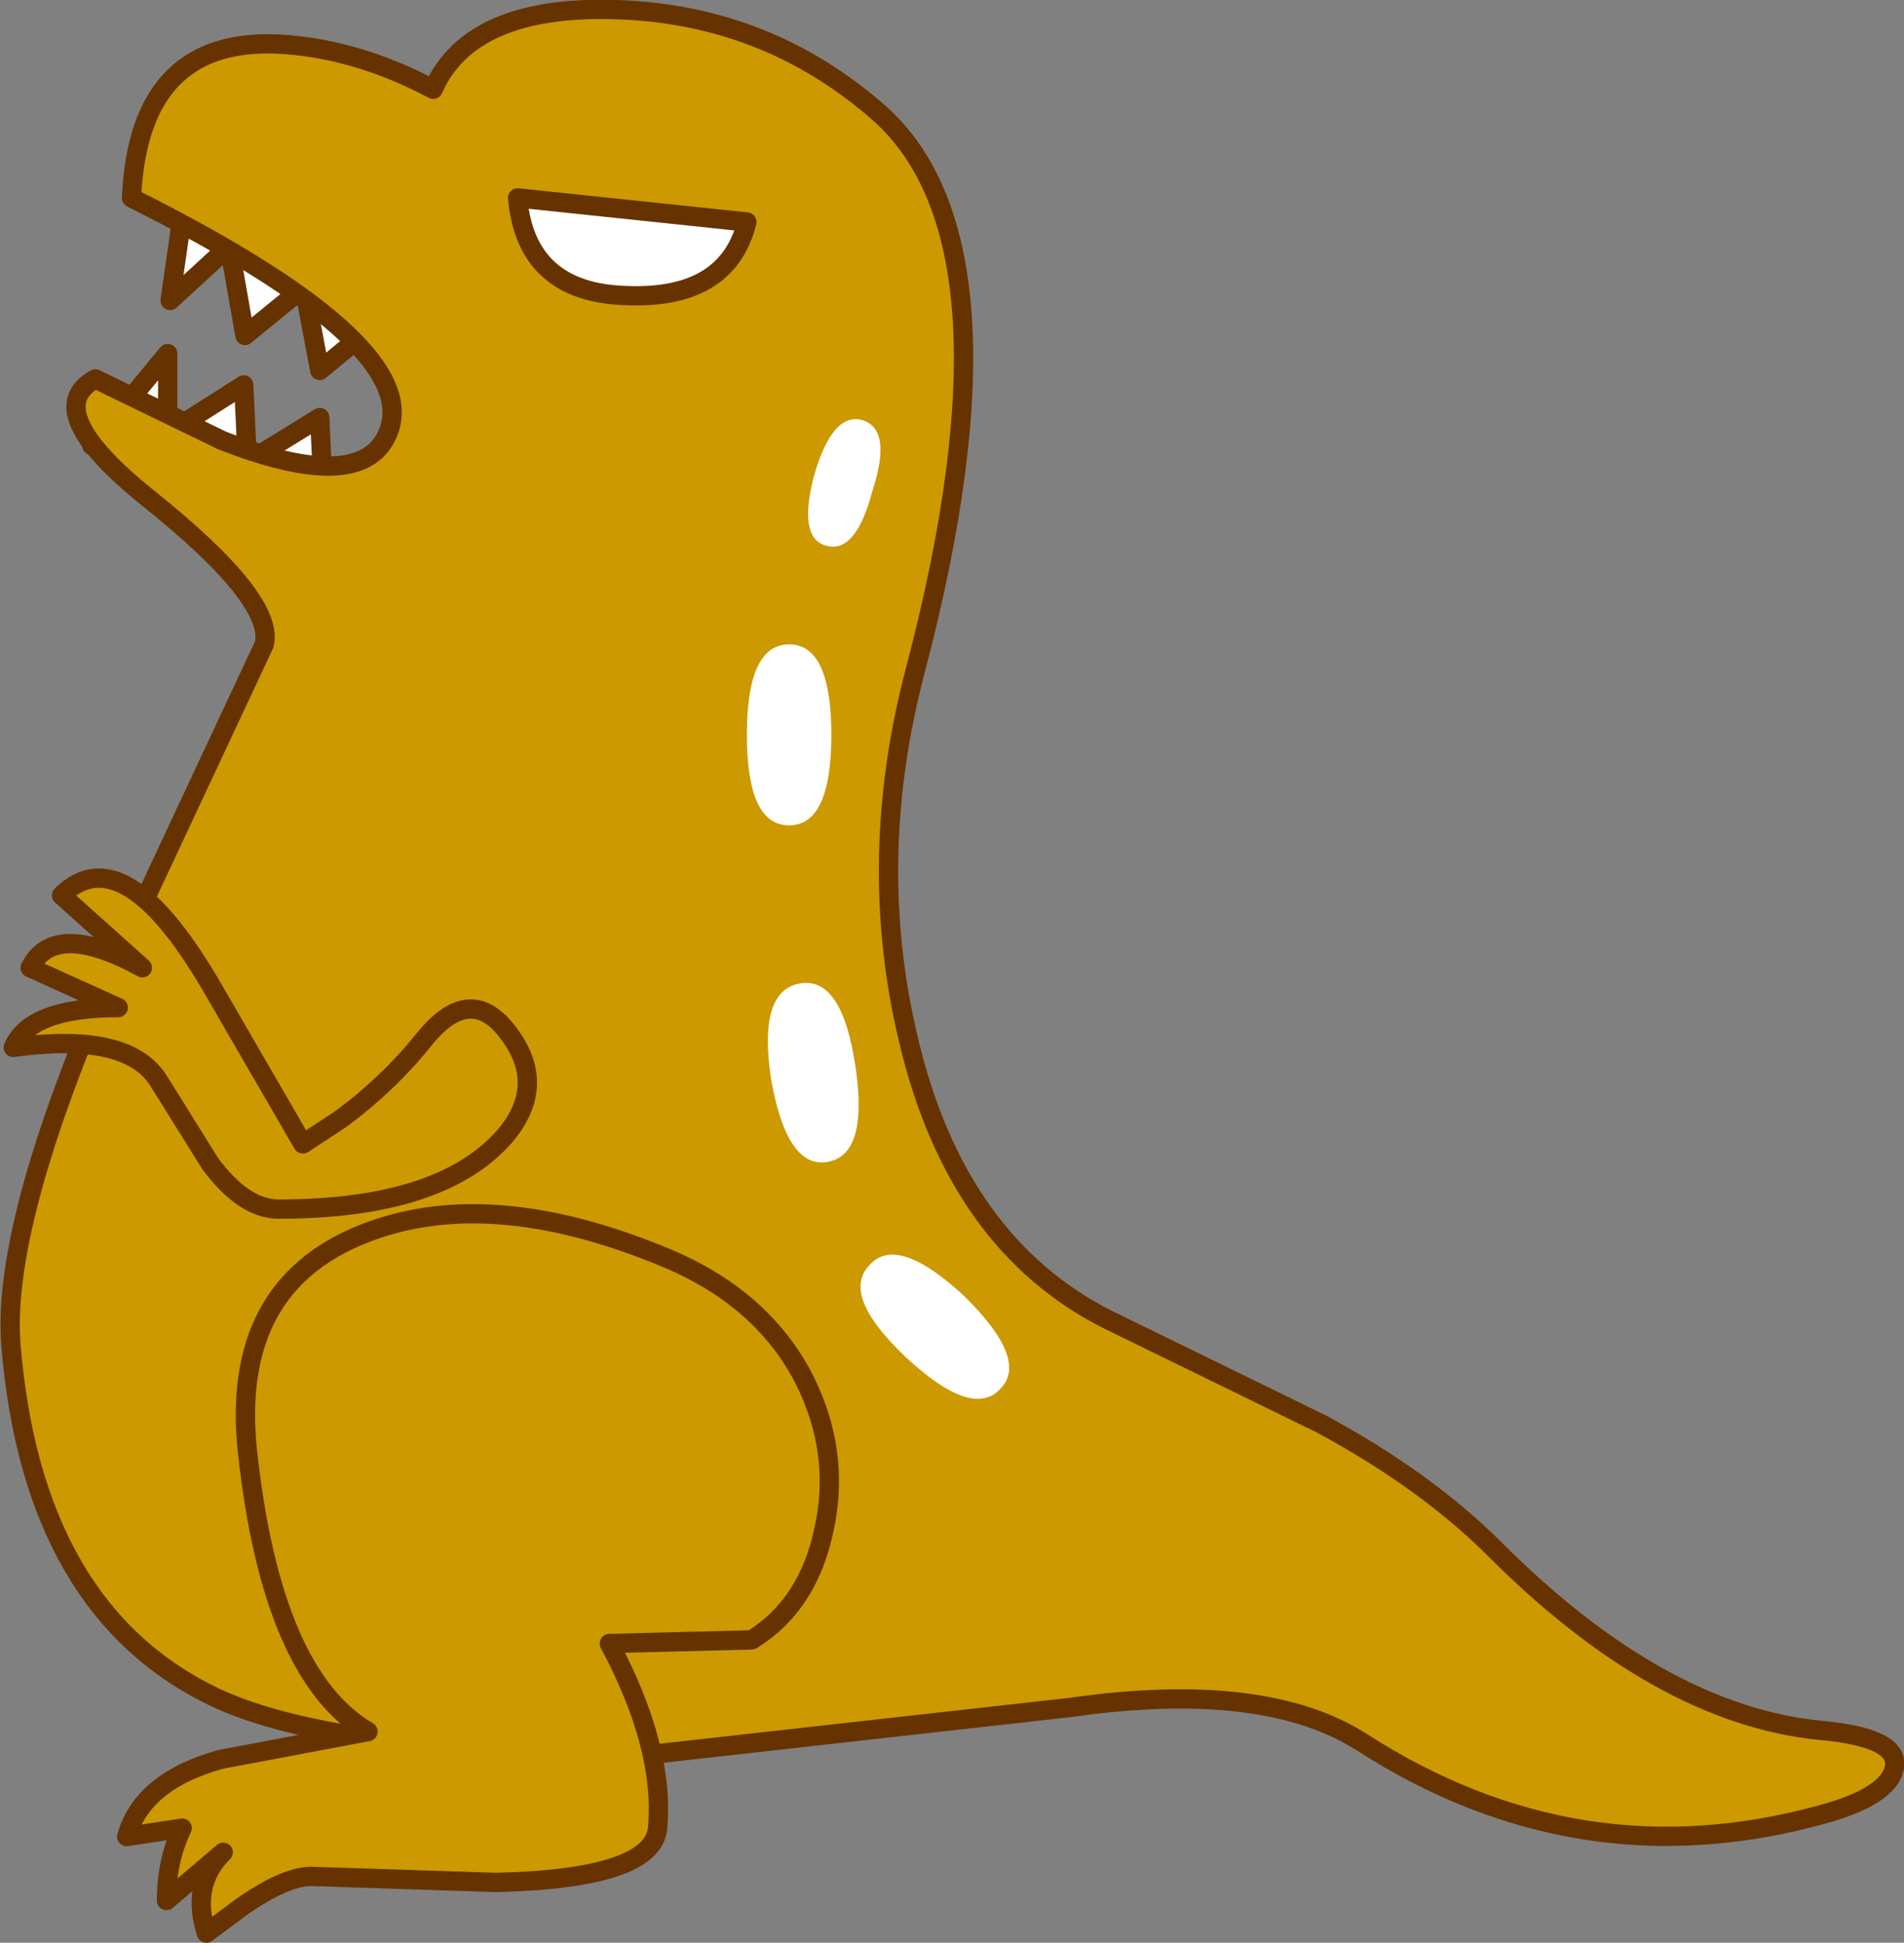 <?xml version="1.0" encoding="UTF-8" standalone="no"?>
<svg xmlns:xlink="http://www.w3.org/1999/xlink" height="80.5px" width="78.9px" xmlns="http://www.w3.org/2000/svg">
  <rect width="100%" height="100%" fill="#808080" stroke="none"/>
  <g transform="matrix(1.0, 0.0, 0.0, 1.0, 19.5, 57.3)">
    <path d="M-6.05 -35.55 L-15.7 -38.85 -12.55 -42.65 -12.55 -39.35 -9.4 -41.35 -9.25 -38.15 -6.25 -40.0 -6.05 -35.55" fill="#ffffff" fill-rule="evenodd" stroke="none"/>
    <path d="M-6.05 -35.55 L-6.25 -40.0 -9.25 -38.15 -9.4 -41.35 -12.55 -39.35 -12.55 -42.65 -15.7 -38.85 -6.05 -35.55 Z" fill="none" stroke="#663300" stroke-linecap="round" stroke-linejoin="round" stroke-width="0.8"/>
    <path d="M-2.8 -44.8 L-6.25 -41.95 -6.9 -45.4 -9.35 -43.4 -10.0 -47.1 -12.45 -44.85 -11.75 -49.75 -2.8 -44.8" fill="#ffffff" fill-rule="evenodd" stroke="none"/>
    <path d="M-2.8 -44.8 L-6.25 -41.95 -6.9 -45.4 -9.35 -43.4 -10.0 -47.1 -12.45 -44.85 -11.75 -49.75 -2.8 -44.8 Z" fill="none" stroke="#663300" stroke-linecap="round" stroke-linejoin="round" stroke-width="0.8"/>
    <path d="M-10.3 -39.05 Q-4.8 -36.9 -3.55 -39.1 -1.45 -42.8 -14.05 -49.1 -13.75 -55.95 -7.6 -55.45 -4.55 -55.2 -1.55 -53.6 0.0 -57.1 6.05 -56.9 12.3 -56.7 16.95 -52.6 23.05 -47.15 18.45 -29.6 16.35 -21.7 18.15 -14.2 20.15 -5.75 26.45 -2.6 L35.25 1.7 Q39.6 4.05 42.45 6.9 49.3 13.75 55.95 14.4 59.25 14.7 59.0 15.95 58.75 17.15 55.95 17.9 45.9 20.65 36.95 14.9 32.9 12.3 24.85 13.45 L7.45 15.4 Q-5.5 15.4 -10.55 13.05 -18.15 9.45 -19.05 -1.6 -19.45 -6.85 -14.4 -18.1 L-8.55 -30.6 Q-8.1 -32.45 -13.35 -36.65 -17.9 -40.3 -15.55 -41.6 L-10.3 -39.05" fill="#cc9900" fill-rule="evenodd" stroke="none"/>
    <path d="M-10.3 -39.05 L-15.55 -41.6 Q-17.9 -40.3 -13.35 -36.65 -8.1 -32.45 -8.55 -30.6 L-14.4 -18.1 Q-19.45 -6.85 -19.05 -1.6 -18.15 9.45 -10.55 13.05 -5.5 15.4 7.45 15.4 L24.85 13.45 Q32.9 12.3 36.95 14.9 45.9 20.65 55.95 17.9 58.75 17.15 59.0 15.95 59.25 14.7 55.95 14.4 49.3 13.75 42.45 6.9 39.6 4.05 35.25 1.7 L26.45 -2.6 Q20.15 -5.75 18.15 -14.2 16.35 -21.7 18.45 -29.6 23.05 -47.15 16.95 -52.6 12.3 -56.7 6.05 -56.9 0.0 -57.1 -1.55 -53.6 -4.55 -55.2 -7.6 -55.45 -13.75 -55.95 -14.05 -49.1 -1.45 -42.8 -3.55 -39.1 -4.8 -36.9 -10.3 -39.05 Z" fill="none" stroke="#663300" stroke-linecap="round" stroke-linejoin="round" stroke-width="0.8"/>
    <path d="M1.95 -49.1 L11.45 -48.1 Q10.65 -44.9 6.5 -45.05 2.3 -45.15 1.95 -49.1" fill="#ffffff" fill-rule="evenodd" stroke="none"/>
    <path d="M1.95 -49.1 L11.45 -48.1 Q10.65 -44.9 6.5 -45.05 2.3 -45.15 1.95 -49.1 Z" fill="none" stroke="#663300" stroke-linecap="round" stroke-linejoin="round" stroke-width="0.8"/>
    <path d="M14.95 -26.85 Q14.95 -23.1 13.2 -23.1 11.45 -23.1 11.45 -26.85 11.45 -30.6 13.2 -30.6 14.95 -30.6 14.95 -26.85" fill="#ffffff" fill-rule="evenodd" stroke="none"/>
    <path d="M16.65 -36.95 Q15.95 -34.3 14.7 -34.7 13.55 -35.05 14.25 -37.65 15.0 -40.2 16.2 -39.9 17.5 -39.55 16.65 -36.95" fill="#ffffff" fill-rule="evenodd" stroke="none"/>
    <path d="M15.95 -13.1 Q16.5 -9.4 14.75 -9.15 13.1 -8.9 12.45 -12.6 11.9 -16.25 13.65 -16.55 15.4 -16.85 15.95 -13.1" fill="#ffffff" fill-rule="evenodd" stroke="none"/>
    <path d="M20.45 -3.6 Q23.15 -0.95 21.95 0.25 20.8 1.5 18.05 -1.05 15.3 -3.65 16.55 -4.9 17.7 -6.15 20.45 -3.6" fill="#ffffff" fill-rule="evenodd" stroke="none"/>
    <path d="M-12.95 -12.55 Q-14.25 -14.55 -18.95 -13.9 -18.25 -15.55 -14.6 -15.55 L-18.25 -17.2 Q-17.25 -19.2 -13.6 -17.2 L-16.95 -20.2 Q-14.35 -22.75 -10.6 -16.2 L-6.95 -9.9 -5.35 -10.95 Q-3.4 -12.4 -1.95 -14.2 0.0 -16.65 1.6 -14.45 3.2 -12.3 1.4 -10.2 -1.25 -7.2 -7.95 -7.2 -9.4 -7.2 -10.8 -9.1 L-12.95 -12.55" fill="#cc9900" fill-rule="evenodd" stroke="none"/>
    <path d="M-12.95 -12.55 L-10.8 -9.1 Q-9.4 -7.2 -7.95 -7.2 -1.25 -7.2 1.4 -10.2 3.2 -12.3 1.6 -14.45 0.0 -16.65 -1.95 -14.2 -3.4 -12.4 -5.35 -10.95 L-6.95 -9.9 -10.6 -16.2 Q-14.35 -22.75 -16.95 -20.2 L-13.6 -17.2 Q-17.25 -19.2 -18.25 -17.2 L-14.6 -15.55 Q-18.25 -15.55 -18.95 -13.9 -14.25 -14.55 -12.95 -12.55 Z" fill="none" stroke="#663300" stroke-linecap="round" stroke-linejoin="round" stroke-width="0.8"/>
    <path d="M8.05 -5.2 Q12.05 -3.55 13.8 -0.2 15.35 2.85 14.65 6.05 14.0 9.2 11.65 10.65 L5.75 10.8 Q8.05 15.1 7.75 18.45 7.55 20.55 1.05 20.7 L-6.6 20.45 Q-7.65 20.45 -9.4 21.65 L-10.95 22.8 Q-11.6 20.8 -10.25 19.45 L-12.6 21.45 Q-12.6 19.8 -11.95 18.45 L-14.25 18.8 Q-13.6 16.5 -10.35 15.6 L-4.25 14.45 Q-8.25 12.1 -9.25 2.8 -9.95 -3.95 -4.5 -6.15 0.7 -8.25 8.05 -5.2" fill="#cc9900" fill-rule="evenodd" stroke="none"/>
    <path d="M8.05 -5.2 Q0.7 -8.25 -4.5 -6.15 -9.95 -3.95 -9.25 2.8 -8.25 12.1 -4.25 14.45 L-10.35 15.6 Q-13.6 16.5 -14.25 18.8 L-11.95 18.45 Q-12.6 19.8 -12.6 21.45 L-10.25 19.45 Q-11.6 20.8 -10.95 22.8 L-9.4 21.65 Q-7.65 20.45 -6.6 20.45 L1.05 20.7 Q7.55 20.55 7.75 18.45 8.05 15.1 5.75 10.8 L11.65 10.65 Q14.0 9.2 14.65 6.05 15.35 2.85 13.8 -0.2 12.05 -3.55 8.05 -5.2 Z" fill="none" stroke="#663300" stroke-linecap="round" stroke-linejoin="round" stroke-width="0.8"/>
  </g>
</svg>
